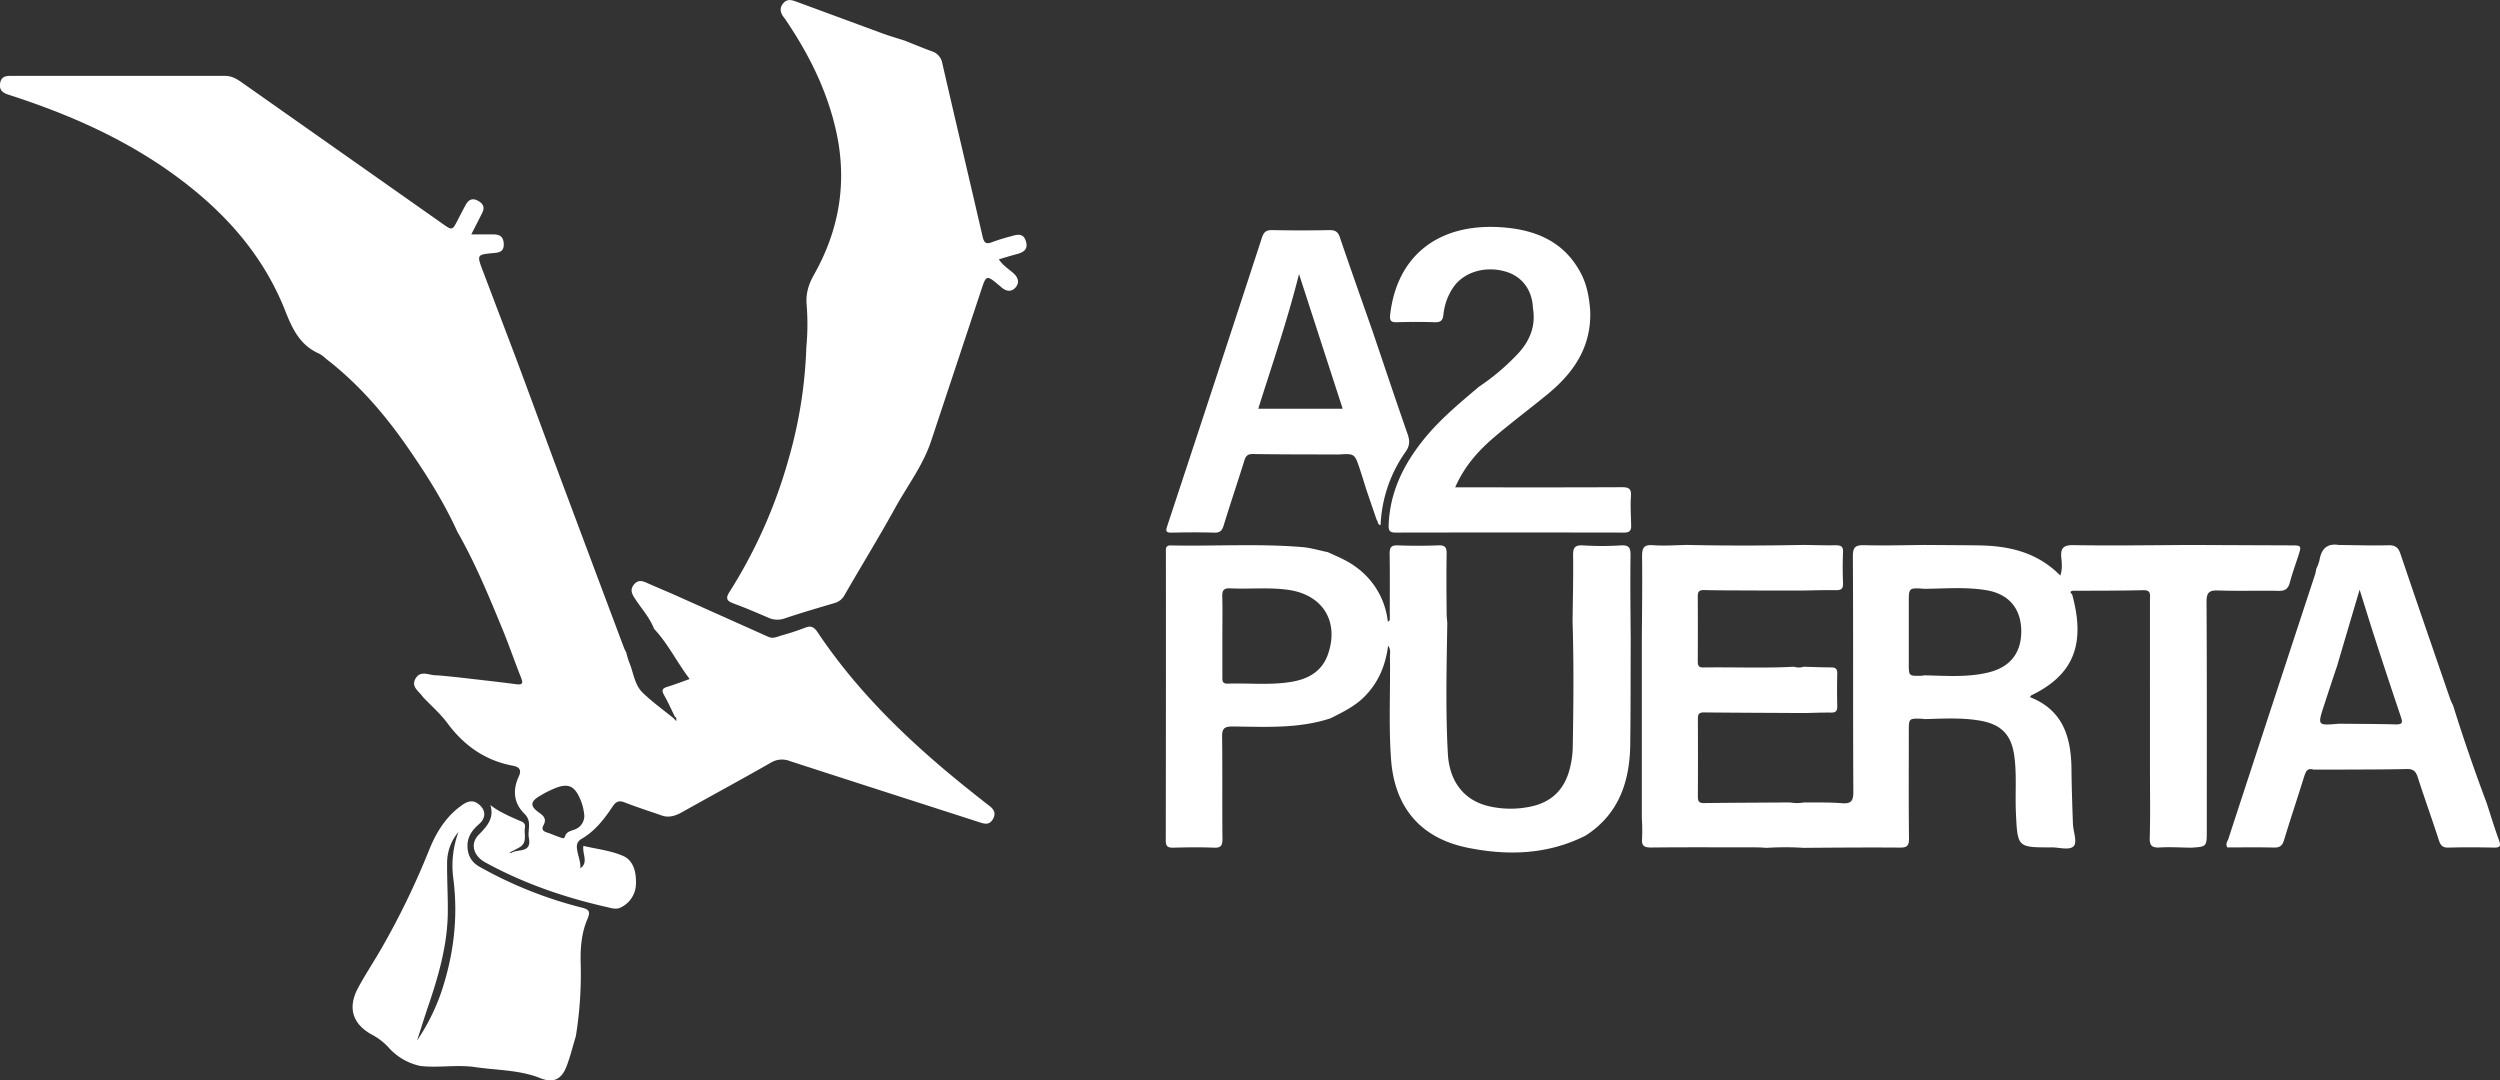 <svg id="Слой_1" data-name="Слой 1" xmlns="http://www.w3.org/2000/svg" viewBox="0 0 1174.14 507.34"><rect x="0" y="0" width="1174.14" height="507.34" fill="#333333" stroke="none"/><defs><style>.cls-1{fill:#fff;}</style></defs><title>aaaa2puerta</title><path class="cls-1" d="M962.51,1052.36c-1.89-5-5.49-9-8.42-13.4-1.58-2.36-3.26-4.63-1-7.38s4.61-1.42,7-.36c3.75,1.64,7.52,3.24,11.27,4.85l44.94,20.11c2.1.92,3.86,0,5.7-.58a117.34,117.34,0,0,0,11.26-3.66c2.84-1.19,4.34-.5,6,1.92,20.86,31.25,48.16,56.2,77.52,79.13.92.75,1.9,1.53,2.88,2.25,2.32,1.69,3.71,3.65,2,6.56s-4,2.18-6.4,1.39c-29.65-9.57-59.33-19.07-89-28.72a10.07,10.07,0,0,0-8.95.82c-13.71,7.84-27.64,15.35-41.42,23.09-3.33,1.88-6.6,3-10.32,1.46-5.61-1.94-11.26-3.74-16.79-5.91-2.83-1.11-4.17-.42-5.84,2.08-3.86,5.83-8.22,11.38-14.42,15-2.82,1.63-2.39,4-1.89,6.4s1.5,4.81,1.27,7.47c4-2.9.82-6.76,1.45-10.56,6.25,1.49,12.8,2.19,18.62,4.7,4.85,2.12,6.22,7.5,6.06,12.86a12.49,12.49,0,0,1-7.13,11.36c-2.15,1.13-4.57.26-6.7-.22-19.93-4.52-39.09-11.14-57.05-21-5.4-3-7.14-8.69-3-12.89s7.41-7.9,5.48-14.09v.07c3.94,3.13,8.53,5.07,13.07,7.11,1.63.73,3.6,1,3.18,3.59-.51,3.11,1.27,6.87-2.45,9.14-1.69,1-3.47,1.82-5.22,2.74a.86.86,0,0,1,.14.13l-.09-.28c.46,0,1,.18,1.34,0,3.06-1.88,9.54.29,8.14-6.9-.74-3.77,1.64-7.8-2.08-11.42-5.05-4.92-5.64-11.1-2.65-17.52,1.36-2.9.38-4.4-2.66-5-13-2.41-23-9.38-30.86-20-3.32-4.47-7.64-8.23-11.49-12.27-1.78-2.74-5.93-4.82-3.36-8.89,2.31-3.66,6-1.46,9.14-1.34,3.46.13,6.91.61,10.37.92,9.21,1.08,18.43,2.06,27.64,3.28,3.21.42,3.24-.64,2.25-3.16-2.91-7.31-5.49-14.84-8.48-22.15-6.47-15.74-12.94-31.5-21.42-46.32-6.25-13.76-14.29-26.51-22.85-38.91-10.91-15.85-23.36-30.38-38.7-42.21a17.73,17.73,0,0,0-3.27-2.48c-9-3.87-12.63-11.56-16-20.11-10.52-26.73-29.09-47.17-52.1-63.86-23.5-17.09-49.76-28.57-77.24-37.47-3-.92-5.12-2-4.57-5.57s3.19-3.49,5.87-3.49h99.63c3,0,5.22,1.19,7.49,2.74l94.81,66.73c4.57,3.21,4.57,3.2,7.15-1.83,1.25-2.43,2.5-4.87,3.84-7.26s3.21-3.08,5.72-1.67,3.16,3.18,1.89,5.69c-1.55,3.1-3.14,6.18-5.12,10.06h10.35c3.07,0,4.81,1.11,4.9,4.57s-2,3.94-4.64,4.18c-8.08.75-8.07.77-5.14,8.49q8,21.08,16,42.15c7,18.8,13.88,37.63,20.89,56.42q14.63,39.12,29.3,78.21c.32.84.77,1.64,1.16,2.45a36.38,36.38,0,0,0,1.29,4.36c2.09,4.85,2.46,10.63,6.4,14.43,4.47,4.31,9.57,8,14.4,11.89l1.6,1.68-.23-.22v.24c0-.86.31-1.83-.68-2.37-1.67-3.39-3.22-6.87-5.08-10.16-1.27-2.25-.75-3.15,1.61-3.85,3.31-1,6.54-2.26,10.44-3.65C973.23,1068.06,969.12,1059.35,962.51,1052.36Zm-32.73,87.85a24.35,24.35,0,0,0-2.16-8.38c-2.47-5.49-5.32-6.88-10.85-4.88a49.41,49.41,0,0,0-7.31,3.57c-5.19,2.91-5.44,5.09-.64,8.4,2.34,1.62,3.13,3.19,1.82,5.62-1.19,2.16-.12,2.93,1.75,3.54s3.92,1.56,5.93,2.2c.74.24,2,1,2.34-.28.75-2.57,3.05-2.7,4.94-3.49a6.82,6.82,0,0,0,4.18-6.3Z" transform="translate(-655.35 -757.05)"/><path class="cls-1" d="M1684.36,1013l46.61.19c5.36,0,5.36.06,3.77,5-1.37,4.19-2.88,8.35-4,12.6-.78,2.74-2.13,3.82-5.13,3.76-9.44-.2-18.89.15-28.33-.18-4.3-.15-5.65.85-5.62,5.42.21,35.79.12,71.58.12,107.38,0,7.54,0,7.54-7.36,8-4.86-.06-9.75-.39-14.58-.11-3.66.22-5-.67-4.85-4.62.31-10.79.1-21.59.1-32.39V1038.7c0-2.21.68-4.57-3.15-4.46-11.09.26-22.19.21-33.28.27-1.57.48-.65,1.11-.12,1.72,6.46,23.44.62,37.84-19.19,47.4-.2.09-.3.38-.63.83,15.59,6.07,19.37,18.9,19.51,33.89.08,8.51.37,17,.68,25.59.13,3.57,2.08,8.39.45,10.39-1.83,2.27-6.86.67-10.48.69-16.09.06-16,0-16.75-16.3-.41-8.81.44-17.67-.73-26.44-1.34-10.18-6.14-15.08-16.26-16.8-8.62-1.47-17.29-.92-25.95-.7-.45-.08-.9-.14-1.36-.18-5.94-.15-6-.15-6,5.66,0,16.87-.11,33.75.09,50.63,0,3.49-1,4.26-4.33,4.24-15-.12-30.09,0-45.12.12a136,136,0,0,0-17.37,0c-1.51-.08-3-.23-4.57-.23-16.57,0-33.15-.11-49.72.07-3.46,0-4.57-.91-4.24-4.32a92.37,92.37,0,0,0-.13-9.56v-82.27c.07-13.5.29-27,.12-40.51,0-4,.72-5.65,5.11-5.33,5.28.39,10.61,0,15.91-.12,18.28.4,36.56.35,54.84,0,5,.07,10,.24,15,.16,2.41,0,3.66.43,3.52,3.21-.2,4.87-.19,9.75,0,14.62.11,2.75-1,3.3-3.49,3.26-5-.09-10,.09-15,.15h-21.94c-8.35-.05-16.68,0-25-.21-2.3,0-2.81.92-2.79,3q.08,15.25,0,30.49c0,1.76.33,2.91,2.47,2.87,14.24-.22,28.49.42,42.73-.34a7.58,7.58,0,0,0,4.57,0c4.25.11,8.5.31,12.74.3,2.06,0,3,.52,3,2.81-.13,5.17-.12,10.35,0,15.54,0,2.2-.77,2.92-2.93,2.88-3.94-.06-7.89.12-11.88.2h-2.74c-15.06-.08-30.11-.13-45.17-.28-2.33,0-2.74,1-2.74,3q.09,18.27,0,36.51c0,2,.37,3.1,2.74,3.07,13.53-.16,27.06-.21,40.6-.3a18,18,0,0,0,6.46,0c5.92.08,11.88-.13,17.77.36,4.5.36,5.48-1.13,5.44-5.49-.2-36.83,0-73.68-.22-110.52,0-4.36,1.32-5.26,5.35-5.16,9.43.22,18.87,0,28.29-.12,8.67.08,17.37.08,26,.22,14,.25,27.1,3.31,37.79,14.16,1-3,.73-5.68.48-8.23-.45-4.57.8-6.15,5.8-6.06C1647.57,1013.38,1666,1013.1,1684.36,1013Zm-125.22,20.58c-7.32-.5-7.32-.5-7.32,6.4v28.78c0,5.81,0,5.82,6,5.66a10.37,10.37,0,0,0,1.36-.2c10.18.21,20.42,1.08,30.44-1.45,10.38-2.63,15.47-9.83,15-20.51-.49-10-6.29-16.45-16.69-18.07-9.53-1.52-19.13-.7-28.71-.59Z" transform="translate(-655.35 -757.05)"/><path class="cls-1" d="M1034.06,920a113.79,113.79,0,0,0,.12-20c-.41-5.31,1-9.6,3.59-14.16,11.8-21,15.54-43.3,10.32-67-4.16-18.88-12.56-35.81-23.25-51.73a21.22,21.22,0,0,0-1.29-1.83c-1.69-2.13-2.26-4.35-.39-6.63s4-1.62,6.26-.8q20.34,7.5,40.69,15c3.27,1.19,6.63,2.15,10,3.23,4.23,1.67,8.44,3.43,12.72,5a7.18,7.18,0,0,1,5.09,5.74c6.22,27.12,12.66,54.2,18.91,81.34.66,2.86,1.57,3.79,4.49,2.6a92.8,92.8,0,0,1,9.14-2.81c2.74-.81,5.48-1.47,6.68,2.31s-.92,5.26-4.13,6.1c-2.75.73-5.49,1.58-8.55,2.48,2,3,4.66,4.57,6.87,6.54s3,4.43.92,6.76c-2,2.17-4.35,1.74-6.5-.07-.23-.2-.45-.41-.69-.61-6.5-5.48-6.48-5.48-9.07,2.4q-11.62,35.09-23.28,70.15c-3.81,11.57-11.22,21.21-17,31.69-7.57,13.71-15.8,27.07-23.62,40.66a7.61,7.61,0,0,1-4.71,3.89c-7.88,2.34-15.78,4.63-23.55,7.26a10.26,10.26,0,0,1-7.86-.46c-5.32-2.28-10.64-4.57-16.06-6.56-3.11-1.15-4-2.26-1.92-5.49a234.12,234.12,0,0,0,27.58-61.84A215.27,215.27,0,0,0,1034.06,920Z" transform="translate(-655.35 -757.05)"/><path class="cls-1" d="M1400.07,1149.48c-17.82,9-36.66,9.55-55.62,5.67-22-4.51-34.12-19-35.77-41.36-1.19-16.1-.27-32.24-.54-48.37,0-1.55.53-3.23-.86-5.12-1.2,9.35-4.57,17.29-11,23.82-4.57,4.67-10.33,7.39-16,10.27-15.08,5-30.69,4-46.18,3.86-3.84,0-4.82,1.06-4.78,4.82.2,16,0,32,.16,48,0,3.13-.72,4.23-4,4.1-6.4-.27-12.79-.18-19.19,0-2.51,0-3.43-.61-3.43-3.3q.11-67.65.06-135.28c0-1.65-.37-3.44,2.34-3.38,20.54.43,41.13-.92,61.64.78,4.06.33,8,1.56,12.06,2.38,4.57,2.11,9.19,3.94,13.25,7a36.48,36.48,0,0,1,14.94,25.6c1.17-.34.92-1.17.92-1.78.07-.76,0-1.52,0-2.28,0-9.27.08-18.54-.06-27.81,0-2.85.61-4,3.78-3.92,6.39.26,12.79.24,19.14,0,3-.11,3.9.92,3.84,3.84-.15,9.27-.07,18.55,0,27.82,0,1.66.21,3.31.31,5-.32,20.37-.85,40.76.26,61.11.72,13.28,7.65,21.83,18.74,24.62a45.21,45.21,0,0,0,19,.52c10.84-1.88,17.31-8.23,19.72-18.83a44.27,44.27,0,0,0,1.2-9c.33-19.75.54-39.51-.08-59.27.11-10.3.39-20.6.25-30.9-.06-3.65.65-5.13,4.65-4.89a141.9,141.9,0,0,0,17.74,0c4-.25,4.66,1.25,4.57,4.87-.17,13,0,26.07.09,39.12-.07,16.27,0,32.55-.21,48.82C1420.89,1123.69,1415.92,1139.24,1400.07,1149.48Zm-170.63-93.88v19.19c0,1.72-.17,3.43,2.45,3.34,10.06-.35,20.11.83,30.1-.87,8-1.36,14.39-5,17.15-13.21,5.09-15.08-2.45-27.42-18.16-29.88-9.25-1.43-18.57-.35-27.83-.8-3.2-.16-3.84,1.1-3.75,4C1229.56,1043.41,1229.44,1049.51,1229.44,1055.6Z" transform="translate(-655.35 -757.05)"/><path class="cls-1" d="M852.69,1257.67a27.68,27.68,0,0,1-15-8.84,29.12,29.12,0,0,0-7.95-6c-8.86-5-11.16-12.57-6.25-21.73,3.3-6.15,7.18-12,10.65-18a365.91,365.91,0,0,0,22.66-46.62c3.35-8.39,8-16.06,15.66-21.38,2.38-1.66,4.9-2.54,7.55-.47,3.57,2.74,3.79,6.52.21,9.57-3,2.61-5.21,5.69-5.31,9.68-.11,4.33,1.54,7.94,5.6,10.22a194.86,194.86,0,0,0,48,19.19c3.76.92,4.14,2.06,2.74,5.37-2.74,6.4-3.33,13.15-3.2,20.06a183.29,183.29,0,0,1-2.24,34.94c-1.4,4.63-2.56,9.36-4.25,13.88-2.33,6.25-6,8.46-12.6,5.82-9.58-3.82-20.16-3.65-30.35-5.12C869.92,1256.94,861.29,1258.7,852.69,1257.67Zm-1.49-11.88a97,97,0,0,0,11.5-23.07c5.74-17.27,7.89-34.9,5.57-53a45.51,45.51,0,0,1,2.41-21.94,22.36,22.36,0,0,0-5.34,14.53c-.07,7.44.36,14.89.33,22.34,0,16.21-4.57,31.49-9.78,46.62-1.6,4.86-3.13,9.72-4.69,14.57Z" transform="translate(-655.35 -757.05)"/><path class="cls-1" d="M1753.81,1013c7.74.08,15.54.35,23.23.14,3.37-.09,4.72,1.11,5.75,4.18,7.67,22.75,15.54,45.42,23.34,68.12a30.42,30.42,0,0,0,1.3,2.85q7.21,23.09,15.73,45.7c1.94,5.92,3.73,11.89,5.86,17.71.92,2.61.64,3.48-2.29,3.43-7.15-.15-14.31-.19-21.44,0-2.66.07-3.66-.92-4.46-3.32-3.24-10-6.79-19.84-10-29.82-.92-2.74-2.12-3.84-5.11-3.76-10.63.25-21.28.21-31.92.27h-11.89c-2.88-.91-3.65.91-4.36,3.15-3.13,10.06-6.47,20-9.5,30-.81,2.68-2.06,3.53-4.79,3.46-7.31-.18-14.63-.06-21.83-.06-1-1.64.09-2.82.48-4q20.34-62.22,40.82-124.48a18.48,18.48,0,0,0,.42-2.22,22.68,22.68,0,0,0,1.55-4.14C1745.55,1015,1748.11,1012.1,1753.81,1013Zm-1.14,57.71q-3,8.94-5.9,17.88c-3,9.25-3,9.25,7,8.36,9,.09,17.91.08,26.85.32,2.92.07,3.25-.81,2.38-3.36q-6.11-18.09-12-36.28c-2.51-7.72-4.88-15.49-7.44-23.65-3.72,12.57-7.28,24.63-10.84,36.7Z" transform="translate(-655.35 -757.05)"/><path class="cls-1" d="M1300.1,912.94c5.41,16,10.76,32,16.32,47.94,1.1,3.12,1.11,5.48-.91,8.34a64.13,64.13,0,0,0-11.76,34.46c-1.57-.25-1.09-1.75-1.82-2.42q-2.37-6.91-4.73-13.81c-1.09-3.44-2.13-6.9-3.27-10.31-2.38-7.1-2.41-7.09-10-6.63-13.39-.06-26.78,0-40.21-.23-2.54,0-3.36,1.06-4,3.23-3.17,10.16-6.58,20.24-9.7,30.42-.75,2.44-1.83,3.36-4.43,3.28-6.69-.21-13.4-.14-20.11,0-2.42,0-2.74-.69-2-2.9q22.42-67.83,44.57-135.72c.85-2.59,2-3.52,4.8-3.47q13.45.28,26.94,0c2.75,0,4,.83,4.85,3.45C1289.7,883.42,1294.93,898.17,1300.1,912.94ZM1285.94,949c-6.79-20.93-13.49-41.61-20.5-63.24-5.49,21.93-12.59,42.39-19.14,63.24Z" transform="translate(-655.35 -757.05)"/><path class="cls-1" d="M1421.44,1004.11c0,2.22-.92,3.07-3.32,3.07q-53.67-.1-107.34,0c-2.58,0-3.32-.78-3.24-3.38.51-15.46,6.9-28.45,16.36-40.22,7.57-9.45,16.84-17.09,26-24.86a106.39,106.39,0,0,0,18.57-15.78c5.48-6,8.22-12.93,6.84-21.15-.32-8.43-5-14.82-12.58-17.11-9.56-2.9-19.62,0-24.68,7.09a27.71,27.71,0,0,0-4.79,13.11c-.3,2.66-1.32,3.6-4,3.51-5.92-.2-11.88-.18-17.8,0-2.86.08-3.54-.74-3.2-3.65,3.22-27.74,22.85-43.07,52.54-40.93,15.73,1.15,29,6.59,36.9,21.34,2.93,5.48,4,11.42,4.48,17.54.76,16.71-7.31,29-19.61,39.18-8.33,6.87-17,13.32-25.21,20.3-7.54,6.4-14.18,13.71-18.58,23.77h5.21c24.33,0,48.66.06,73-.07,3.27,0,4.57.61,4.35,4.18C1421,994.68,1421.36,999.4,1421.44,1004.11Z" transform="translate(-655.35 -757.05)"/></svg>